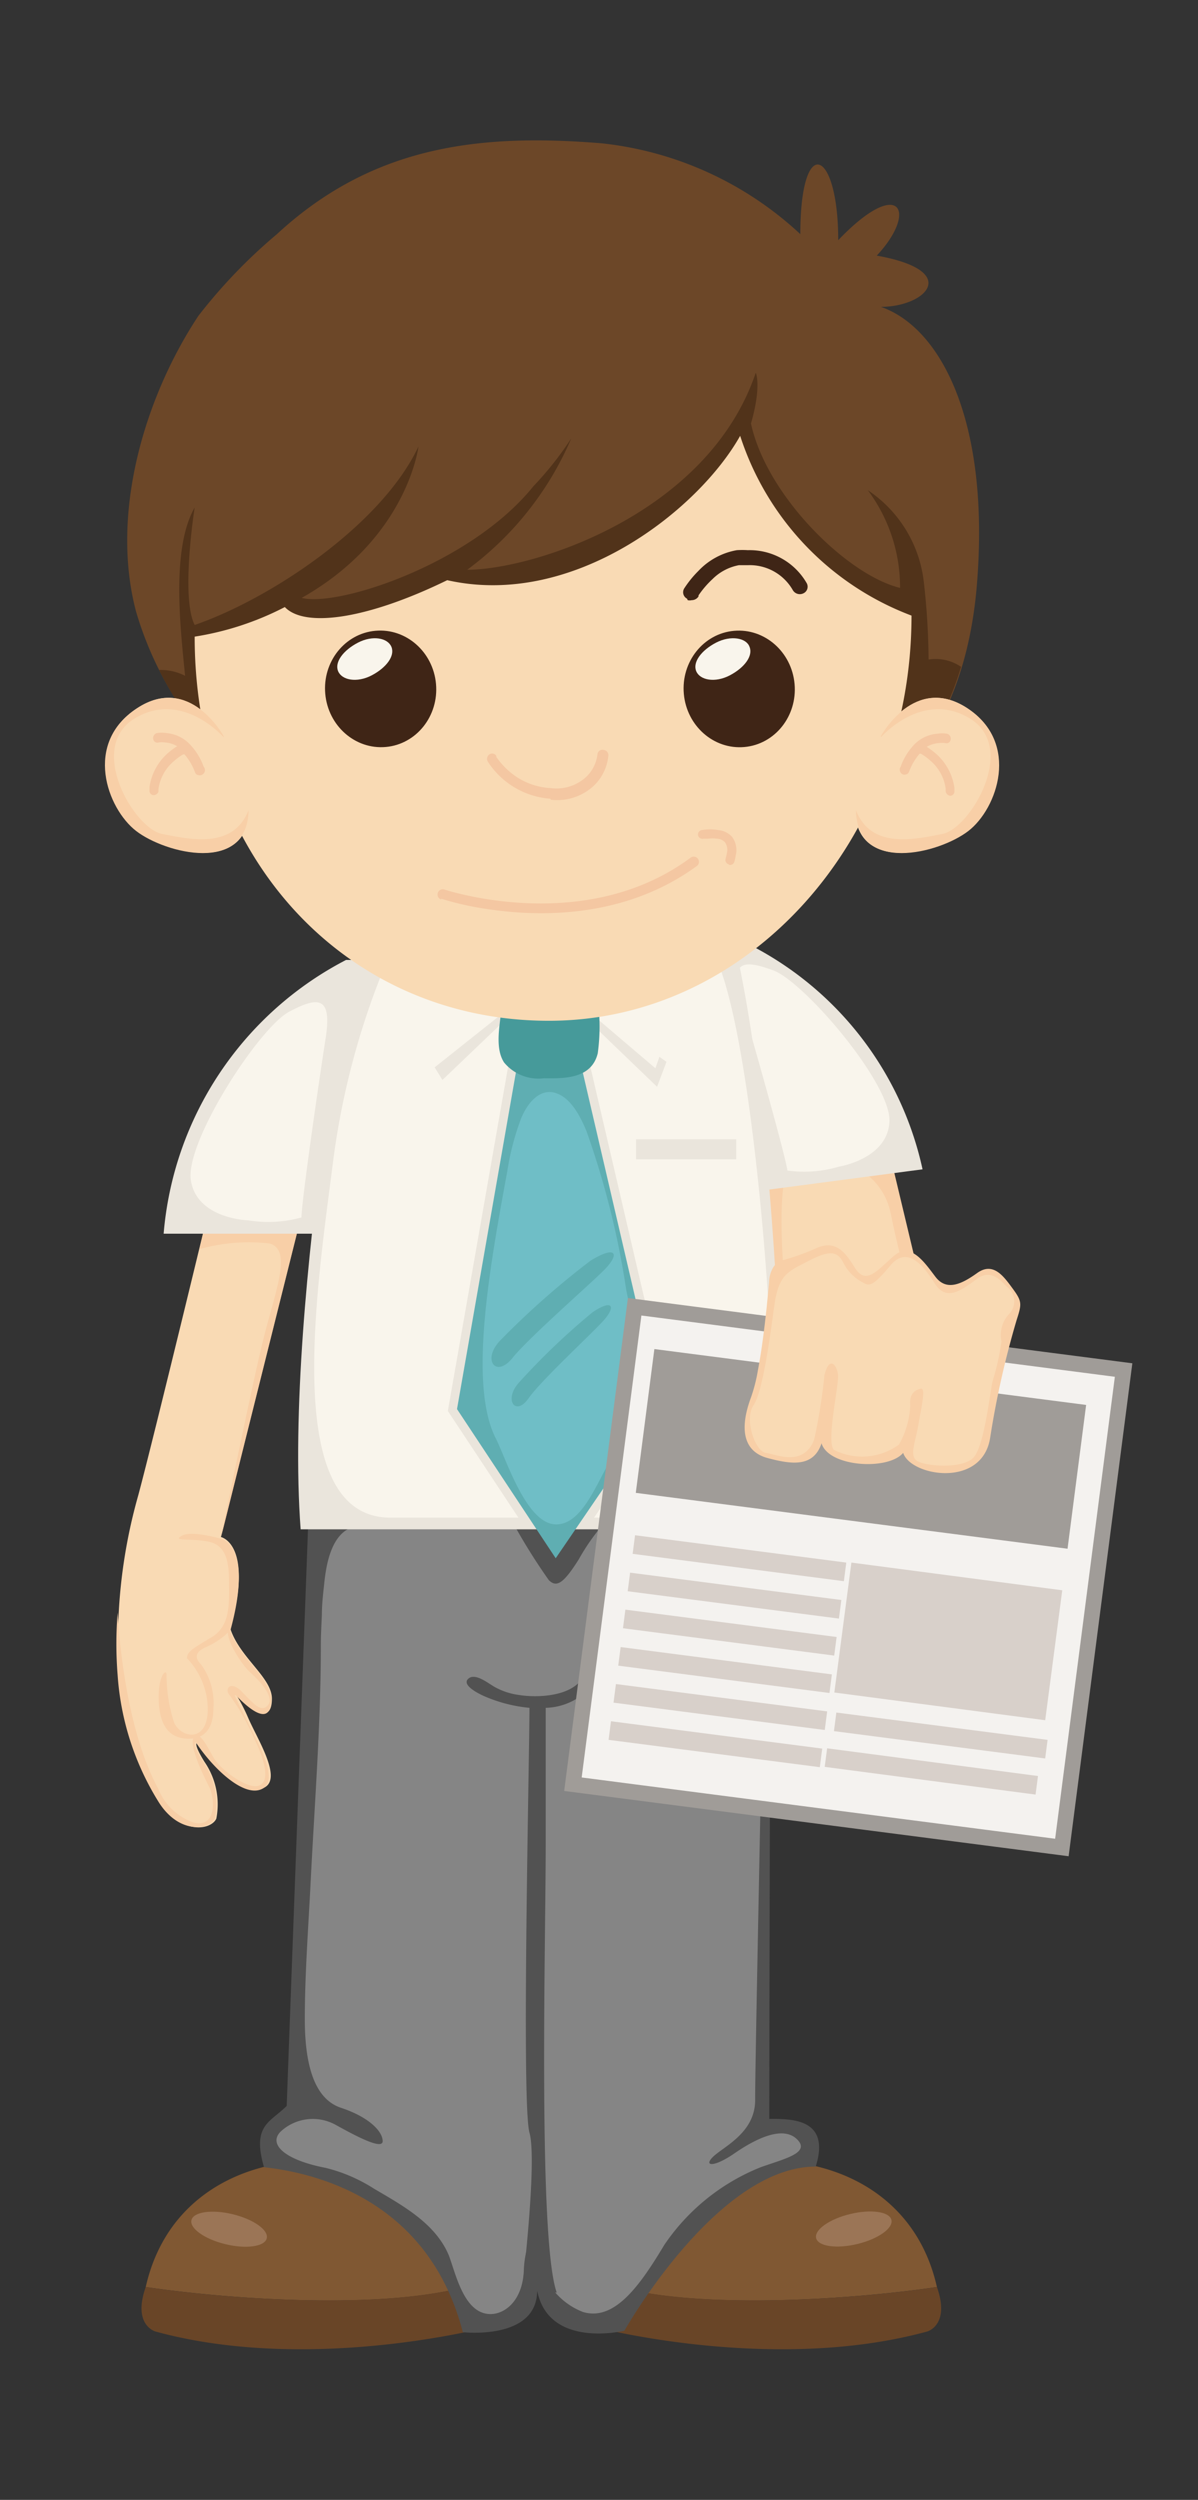 <svg id="Capa_1" data-name="Capa 1" xmlns="http://www.w3.org/2000/svg" viewBox="0 0 57.54 120"><rect x="0" y="0" width="57.54" height="120" fill="#333333" stroke="none"/><defs><style>.cls-1{fill:#f8cfa7;}.cls-2{fill:#f9dab4;}.cls-3{fill:#eae5dc;}.cls-4{fill:#f9f5ec;}.cls-5{fill:#805833;}.cls-6{fill:#694527;}.cls-7{fill:#9b7556;}.cls-8{fill:#525252;}.cls-9{fill:#858585;}.cls-10{fill:#5faeb2;}.cls-11{fill:#469a9a;}.cls-12{fill:#6fbec6;}.cls-13{fill:#6c4728;}.cls-14{fill:#51331a;}.cls-15{fill:#f4c7a2;}.cls-16{fill:#3f2516;}.cls-17{fill:#f4f2ef;stroke:#a09c98;stroke-miterlimit:10;stroke-width:0.75px;}.cls-18{fill:#d8d0ca;}.cls-19{fill:#a09c98;}</style></defs><title>p5h1</title><path class="cls-1" d="M38.63,70.69C38.39,67.33,36,54.26,36,54.26l6.34-.53,3.22,13.48Z"/><path class="cls-2" d="M38.73,70c0-.68-2.52-14.52-.24-14.71,0,0,3.73.08,4.3,3s2.33,8.53,1.71,8.94Z"/><path class="cls-3" d="M34.18,44.56A15.89,15.89,0,0,1,44.31,56.13l-9.25,1.22L33.38,44.66Z"/><path class="cls-4" d="M40.3,56s2.36-.37,2.42-2.19-4.09-6.68-5.58-7.23-2.09-.43-1.54,1.45,2.12,7.42,2.22,8.16A5.89,5.89,0,0,0,40.3,56Z"/><path class="cls-2" d="M10.49,56.15l4.37.63-4.25,17s1.59.32.45,4.39c.45,1.4,2,2.35,2,3.37s-.64.86-1.57-.08c-.37-.37,0,0,.43,1s1.64,2.88.79,3.34S10.36,85,9.47,83.65c0,0-.22,0,.35.92a3.6,3.6,0,0,1,.57,2.73c-.25.54-1.62.79-2.67-.73a13.2,13.2,0,0,1-2-6.14,25.6,25.6,0,0,1,.92-8.65C7.37,69.08,10.49,56.15,10.49,56.15Z"/><path class="cls-1" d="M8.73,73.72c-.49.28.42.11,1.27.28s1,.93,1,1.95.08,2.1-.85,2.65-1.17.7-1.17,1a3.58,3.58,0,0,1,1,2.42c0,1.74-1.38,1.38-1.64.6A7.4,7.4,0,0,1,8,80.39c0-.3-.38,0-.38,1.06s.3,1.9,1.24,2S10.25,83,10.25,82a3.16,3.16,0,0,0-.59-2.1c-.31-.31-.3-.59.2-.82a3.71,3.71,0,0,0,1.21-.83v0c1-3.67-.16-4.29-.4-4.37h0S9.21,73.44,8.73,73.72Z"/><path class="cls-1" d="M11.45,81.5c.94.94,1.57,1.1,1.57.08s-1.53-2-2-3.37l0-.07h0c-.34.34.57,1.76,1,2.14s1.18,1.18.85,1.57-.7-.08-1.26-.65-.86-.1-.56.2a11.36,11.36,0,0,1,1.19,2.12c.42.87.76,1.93.23,2.18s-1.89-.74-2.23-1.36-.65-1.18-.87-1c-.42.25.42,1.93.68,2.44s.38,2-.76,1.7A2.8,2.8,0,0,1,7.6,85.86c-1.7-3.11-1.94-8.25-1.95-8.45a18.75,18.75,0,0,0,0,3,13.2,13.2,0,0,0,2,6.14c1,1.53,2.42,1.27,2.67.73a3.6,3.6,0,0,0-.57-2.73c-.57-.89-.35-.92-.35-.92.89,1.34,2.37,2.69,3.21,2.23s-.32-2.35-.79-3.34S11.09,81.13,11.45,81.5Z"/><path class="cls-1" d="M10.61,73.82l4.25-17-4.37-.63-.91,3.77h0a8.82,8.82,0,0,1,3.37-.27c1.12.32.25,2.33-.34,4.75S10.61,73.82,10.61,73.82Z"/><path class="cls-3" d="M16.62,46.08A16.32,16.32,0,0,0,7.86,59.22h9.58V46.08Z"/><path class="cls-4" d="M11.93,58.58s-2.45-.06-2.76-1.9,3.27-7.34,4.71-8.11,2.07-.72,1.76,1.27-1.16,7.84-1.16,8.6A6,6,0,0,1,11.93,58.58Z"/><path class="cls-5" d="M7,109.78c1.35-6,7.94-7.06,11.93-5.27a7.64,7.64,0,0,1,4.25,5C19.16,111,10.86,110.36,7,109.78Z"/><path class="cls-6" d="M7,109.78H7c3.82.58,12.13,1.21,16.18-.27h0a2.41,2.41,0,0,1,.09,2.23s-8.46,2.2-15.83.17C7.47,111.91,6.35,111.62,7,109.78Z"/><ellipse class="cls-7" cx="11" cy="107" rx="0.74" ry="1.86" transform="translate(-95.58 92.52) rotate(-76.39)"/><path class="cls-5" d="M45,109.78c-1.35-6-7.94-7.06-11.93-5.27a7.64,7.64,0,0,0-4.25,5C32.84,111,41.14,110.36,45,109.78Z"/><path class="cls-6" d="M45,109.78h0c-3.82.58-12.12,1.21-16.18-.27h0a2.41,2.41,0,0,0-.09,2.23s8.46,2.2,15.83.17C44.53,111.91,45.65,111.62,45,109.78Z"/><ellipse class="cls-7" cx="41" cy="107" rx="1.86" ry="0.74" transform="translate(-24.02 12.65) rotate(-13.61)"/><path class="cls-8" d="M14.87,71.32l-1.1,29.77c-.79.79-1.68.91-1.09,2.94,3.09.34,8,1.94,9.55,7.92,0,0,3.57.41,3.57-2,.55,2.82,4.19,1.93,4.19,1.93S34.43,104,39.18,104c.72-2.3-1.13-2.29-2.23-2.29,0-6.94.07-30.46.07-30.46Z"/><path class="cls-9" d="M15.46,77.5c0-.49.06-1,.11-1.46.1-1,.38-2.71,1.71-2.8,2.06-.14,7.36-.14,7.36-.14a28.75,28.75,0,0,0,1.72,2.75c.38.38.72.14,1.44-1A10.06,10.06,0,0,1,29,73.14h6.26c1.07,0,1.41,2.2,1.41,4.85s-.4,20.44-.4,22.82c0,1.56-1.49,2.22-2,2.7s0,.55,1-.14,2.31-1.35,3-.69-.58.94-1.73,1.35a10.13,10.13,0,0,0-4.64,3.74c-1.15,1.92-2.38,3.67-3.9,3.21a3.36,3.36,0,0,1-2.15-3.16c0-1.05-.64-.27-.69,1.15s-.87,2.11-1.6,2.11c-1.27,0-1.66-1.91-2-2.81-.64-1.54-2.22-2.4-3.6-3.21a7.7,7.7,0,0,0-2.33-1c-1.92-.37-2.77-1.12-2.15-1.74a2.27,2.27,0,0,1,2.61-.34c.87.48,2.29,1.26,2.29.8s-.64-1.15-2-1.6-1.74-2.25-1.74-4.26.15-4.12.26-6.18c.19-3.91.51-7.86.51-11.77C15.41,78.48,15.44,78,15.46,77.5Z"/><path class="cls-8" d="M28,80.51c-.53.93-2.19,1-3.09.85a3.26,3.26,0,0,1-1.2-.41l-.19-.12c-.29-.19-.74-.47-1-.27-.43.32.55.78.76.87a7.11,7.11,0,0,0,2.15.55c0,2.34-.39,19,0,20.39s-.37,7.68-.37,7.68a6.6,6.6,0,0,1,1.68,0c-.9-2.54-.53-16.85-.53-21.39,0-3.64,0-5.92,0-6.68A3,3,0,0,0,28,81.33C29.1,80.37,28.55,79.54,28,80.51Z"/><path class="cls-3" d="M17.37,43.41s-3.76,18.88-2.93,30H37.63s.09-19.8-2.84-30.07C21.68,43.32,17.37,43.41,17.37,43.41Z"/><path class="cls-4" d="M18.93,45.33A37.18,37.18,0,0,0,16,55.74c-.76,6-2.54,17.11,2.75,17.11H35.08c1.92,0,1.92-5.43,1.92-8S35.9,47.18,33.87,45.15C26.1,40.68,18.93,45.33,18.93,45.33Z"/><polygon class="cls-3" points="32.16 67.54 28 49.68 24.67 49.68 24.61 50.03 21.51 67.73 25.25 73.38 28.17 73.38 32.16 67.54"/><polygon class="cls-3" points="24.2 49.02 21.25 51.84 20.62 50.82 24.34 48.2 24.63 48.73 24.2 49.02"/><polygon class="cls-3" points="28.44 49.17 31.56 52.17 32.01 50.97 28.29 48.35 28.01 48.88 28.44 49.17"/><path class="cls-4" d="M20.82,51.28l5.51-4.38L18,45.81Zm5.51-4.38,5.15,4.38,1.9-5.46Z"/><polygon class="cls-10" points="25.02 50.1 27.67 50.1 31.71 67.45 26.69 74.8 21.95 67.64 25.02 50.1"/><path class="cls-11" d="M24.13,48h4.58a9.48,9.48,0,0,1,0,2.56c-.3,1.24-1.63,1.21-2.59,1.2A2.14,2.14,0,0,1,24.21,51C23.7,50.21,24.08,48.92,24.13,48Z"/><path class="cls-12" d="M26.67,52.46c-.81-.23-1.38.58-1.65,1.25a12.53,12.53,0,0,0-.65,2.49c-.89,4.81-1.86,10.31-.55,12.86.5,1,1.44,4,2.81,4.11s2.1-2.22,2.74-3.12c1.93-2.7,1.32-5.13.71-8.12a40.86,40.86,0,0,0-1.91-7.63c-.27-.65-.71-1.55-1.42-1.81Z"/><path class="cls-10" d="M24.06,64.31a39.63,39.63,0,0,1,4.31-3.8c1.27-.77,1.4-.3.64.46s-3.6,3.23-4.4,4.22S23.12,65.25,24.06,64.31Z"/><path class="cls-10" d="M24.94,66.35A33.53,33.53,0,0,1,28.45,63c1-.68,1.14-.27.52.41S26,66.25,25.38,67.13,24.17,67.19,24.94,66.35Z"/><rect class="cls-3" x="30.55" y="54.69" width="4.81" height="0.96"/><path class="cls-13" d="M42,38.23s4.28-2.32,4.92-10.16-1.73-12.34-4.61-13.34c2.14,0,3.92-1.72-.2-2.46,2-2.13,1.12-3.85-1.85-.74,0-4.4-1.82-5.16-1.82-.29a16.57,16.57,0,0,0-9.53-4.36c-5.85-.48-11,.1-15.61,4.36a25.58,25.58,0,0,0-3.77,3.92c-2.55,3.85-4.25,9.42-3,14.18A16.62,16.62,0,0,0,8.46,33.6c.45.74.94,1.45,1.44,2.16.21.3,1.29,2.17,1.59,2.17C34.75,37.92,42,38.23,42,38.23Z"/><path class="cls-14" d="M44.6,31.66a34.55,34.55,0,0,0-.23-3.73,6.12,6.12,0,0,0-2.69-4.4,7.78,7.78,0,0,1,1.55,4.69c-2.55-.62-6.42-4.44-7.16-7.89.52-1.82.23-2.44.23-2.44C34,24.7,25.58,27.35,22.44,27.35a15.3,15.3,0,0,0,5-6.31,15.86,15.86,0,0,1-1.82,2.3c-3,3.73-9.39,5.81-11.13,5.36,5.09-2.87,5.61-7.27,5.61-7.27C18.33,25.2,13,28.74,9.35,30c-.68-1.34,0-5.64,0-5.64-1.14,2-.68,5.83-.46,8.08a2.58,2.58,0,0,0-1.25-.28c.25.5.53,1,.82,1.45.45.74.94,1.45,1.44,2.16.21.3,1.29,2.17,1.59,2.17,23.25,0,30.46.31,30.46.31s2.8-1.52,4.21-6.24A2.16,2.16,0,0,0,44.6,31.66Z"/><path class="cls-2" d="M9.35,30.56C9.35,41.3,16.74,49,26.36,49S43.78,40.3,43.78,29.55a13.74,13.74,0,0,1-8.23-8.63c-2,3.56-8,8.3-14.07,6.93-3.83,1.87-6.84,2.3-7.8,1.29A14.18,14.18,0,0,1,9.35,30.56Z"/><path class="cls-2" d="M42.3,35.33s1.63-3,4.16-1.33,1.4,4.72,0,5.84-5.34,2.13-5.4-1C41.61,37.13,42.3,35.33,42.3,35.33Z"/><path class="cls-1" d="M46.47,34c-2.53-1.66-4.16,1.33-4.16,1.33l0,.06s2-2.3,4.29-.89,0,5.27-1.33,5.53-3.43.75-4.16-1.14c.06,3.08,4,2.08,5.4,1S49,35.67,46.47,34Z"/><path class="cls-15" d="M43.26,36.8a3,3,0,0,1,.69-1.1l0,0a1.75,1.75,0,0,1,1.07-.48,1.44,1.44,0,0,1,.47,0,.25.25,0,0,1,.17.29.2.2,0,0,1-.26.16h0a1.11,1.11,0,0,0-.31,0,1.34,1.34,0,0,0-.58.18,3.33,3.33,0,0,1,.41.3,2.66,2.66,0,0,1,.92,1.67s0,.1,0,.15a.21.21,0,0,1-.19.23h0a.25.25,0,0,1-.23-.23s0-.08,0-.12a2.14,2.14,0,0,0-.75-1.35,2.66,2.66,0,0,0-.44-.32l-.06,0a2.8,2.8,0,0,0-.51.87.2.2,0,0,1-.17.13.21.21,0,0,1-.11,0A.25.25,0,0,1,43.26,36.8Z"/><path class="cls-2" d="M10.74,35.33s-1.63-3-4.16-1.33-1.4,4.72,0,5.84,5.34,2.13,5.4-1C11.43,37.13,10.74,35.33,10.74,35.33Z"/><path class="cls-1" d="M6.58,34c2.53-1.66,4.16,1.33,4.16,1.33l0,.06s-2-2.3-4.29-.89,0,5.27,1.33,5.53,3.42.75,4.16-1.14c-.06,3.08-4,2.08-5.4,1S4,35.67,6.58,34Z"/><path class="cls-15" d="M9.78,36.8a3,3,0,0,0-.69-1.1l0,0A1.75,1.75,0,0,0,8,35.19a1.43,1.43,0,0,0-.47,0,.25.25,0,0,0-.17.29.2.2,0,0,0,.26.16h0a1.11,1.11,0,0,1,.31,0,1.34,1.34,0,0,1,.58.18,3.34,3.34,0,0,0-.41.3,2.67,2.67,0,0,0-.92,1.67s0,.1,0,.15a.21.21,0,0,0,.19.23h0A.25.25,0,0,0,7.61,38s0-.08,0-.12a2.14,2.14,0,0,1,.75-1.35,2.66,2.66,0,0,1,.44-.32l.06,0a2.79,2.79,0,0,1,.51.87.2.2,0,0,0,.17.13.21.21,0,0,0,.11,0A.25.25,0,0,0,9.78,36.8Z"/><ellipse class="cls-16" cx="35.5" cy="33.07" rx="2.67" ry="2.8" transform="translate(-2.79 3.28) rotate(-5.09)"/><path class="cls-4" d="M36,31.05c.18.43-.24,1-.95,1.37s-1.43.23-1.61-.2.24-1,.95-1.37S35.85,30.62,36,31.05Z"/><ellipse class="cls-16" cx="18.28" cy="33.07" rx="2.67" ry="2.8" transform="translate(-2.86 1.75) rotate(-5.09)"/><path class="cls-4" d="M18.8,31.05c.18.43-.24,1-.95,1.37s-1.43.23-1.61-.2.24-1,.95-1.37S18.62,30.62,18.8,31.05Z"/><path class="cls-16" d="M33,28.74a.35.35,0,0,1-.14-.49h0a5,5,0,0,1,.68-.84h0a3.32,3.32,0,0,1,1.85-1h0a4,4,0,0,1,.53,0h0a3.16,3.16,0,0,1,2.83,1.59h0a.35.35,0,0,1-.16.48h0a.39.39,0,0,1-.51-.15h0a2.38,2.38,0,0,0-2.16-1.2h0l-.43,0h0a2.42,2.42,0,0,0-1.26.66h0a4.54,4.54,0,0,0-.68.79h0l0,.05h0a.39.39,0,0,1-.33.18h0a.4.4,0,0,1-.19,0Z"/><path class="cls-15" d="M26.43,38.34a3.91,3.91,0,0,1-3-1.78h0a.26.26,0,0,1,.08-.35h0a.23.23,0,0,1,.33.08h0l0,.05h0l.12.16h0a3.64,3.64,0,0,0,.48.51h0a3.29,3.29,0,0,0,2,.82h0a2.11,2.11,0,0,0,1.76-.58h0a1.81,1.81,0,0,0,.5-1.07h0A.24.24,0,0,1,29,36h0a.25.25,0,0,1,.22.27h0a2.31,2.31,0,0,1-.64,1.39h0a2.58,2.58,0,0,1-2.12.73h0Z"/><path class="cls-15" d="M35,41.49a.22.22,0,0,1-.15-.27h0a2.09,2.09,0,0,0,.06-.26h0a.64.64,0,0,0-.09-.53h0a.57.57,0,0,0-.36-.17h0a1.73,1.73,0,0,0-.46,0h0l-.21,0h0a.22.22,0,0,1-.26-.15h0a.22.22,0,0,1,.15-.26h0a2.35,2.35,0,0,1,.85,0h0a1,1,0,0,1,.63.32h0a1.06,1.06,0,0,1,.18.88h0a2.54,2.54,0,0,1-.07.32h0a.22.22,0,0,1-.24.15h0Z"/><path class="cls-15" d="M21.19,43.18h0a.25.25,0,0,1-.16-.32h0a.25.25,0,0,1,.32-.16h0s.2.07.56.16h0c.36.09.89.21,1.53.31h0c2.4.37,6.4.47,9.73-2h0a.25.25,0,0,1,.35.05h0a.25.25,0,0,1-.05.35h0c-3.51,2.56-7.65,2.44-10.11,2.06h0a14.21,14.21,0,0,1-2.17-.49Z"/><rect class="cls-17" x="28.9" y="64.15" width="23.68" height="23.11" transform="translate(10.05 -4.6) rotate(7.37)"/><rect class="cls-18" x="30.4" y="74.35" width="10.23" height="0.9" transform="translate(9.89 -3.94) rotate(7.37)"/><rect class="cls-18" x="30.17" y="76.14" width="10.23" height="0.9" transform="translate(10.11 -3.89) rotate(7.37)"/><rect class="cls-18" x="29.94" y="77.92" width="10.23" height="0.9" transform="translate(10.34 -3.85) rotate(7.37)"/><rect class="cls-18" x="40.65" y="75.7" width="10.23" height="6.3" transform="matrix(0.99, 0.13, -0.13, 0.99, 10.49, -5.22)"/><rect class="cls-19" x="30.9" y="66.07" width="20.91" height="6.96" transform="translate(9.26 -4.73) rotate(7.37)"/><rect class="cls-18" x="29.71" y="79.71" width="10.23" height="0.9" transform="translate(10.57 -3.8) rotate(7.37)"/><rect class="cls-18" x="29.48" y="81.49" width="10.23" height="0.9" transform="translate(10.8 -3.76) rotate(7.37)"/><rect class="cls-18" x="29.25" y="83.28" width="10.23" height="0.9" transform="translate(11.02 -3.72) rotate(7.37)"/><rect class="cls-18" x="40.07" y="82.86" width="10.23" height="0.9" transform="translate(11.06 -5.11) rotate(7.37)"/><rect class="cls-18" x="39.84" y="84.65" width="10.23" height="0.9" transform="matrix(0.99, 0.13, -0.13, 0.99, 11.29, -5.06)"/><path class="cls-1" d="M37.13,60.85a1.43,1.43,0,0,0-.19.7q-.06.62-.12,1.24c-.11,1-.23,2-.42,3a7.77,7.77,0,0,1-.33,1.29c-.57,1.53-.36,2.6.8,2.91s2.2.45,2.59-.71c.33,1.14,3.2,1.32,3.92.46.35,1.12,3.81,1.72,4.18-.74a43.32,43.32,0,0,1,1.27-5.64c.25-.77.26-.89-.18-1.49s-.94-1.32-1.72-.76-1.48.86-2,.18-1.19-1.7-2-1-1.34,1.43-1.88.55-1-1.33-1.92-.89a11,11,0,0,1-1.6.56A.83.83,0,0,0,37.13,60.85Z"/><path class="cls-2" d="M41.44,61.56a2.15,2.15,0,0,1-.9-.88c-.28-.58-.6-.72-1.65-.18s-1.49.66-1.7,2.18-.55,4.11-1,4.78.08,2.21.59,2.28,1.79.69,2.32-.62a26.8,26.8,0,0,0,.5-3.12c.23-.93.6-.49.65,0s-.56,3.13-.21,3.59a3,3,0,0,0,3.14-.25,4.21,4.21,0,0,0,.54-1.88c-.06-.57.25-.75.51-.8s0,1-.13,1.78-.44,1.44-.05,1.69,2.22.41,2.73-.19.77-3.15.9-3.66a11.72,11.72,0,0,0,.42-1.89,1.48,1.48,0,0,1,.37-1.32.87.87,0,0,0-.09-1.29c-.19-.13-.69-.94-1.44-.4s-1.48,1.13-2.05.22-1.33-1.79-2.11-.87S41.79,61.79,41.44,61.56Z"/></svg>